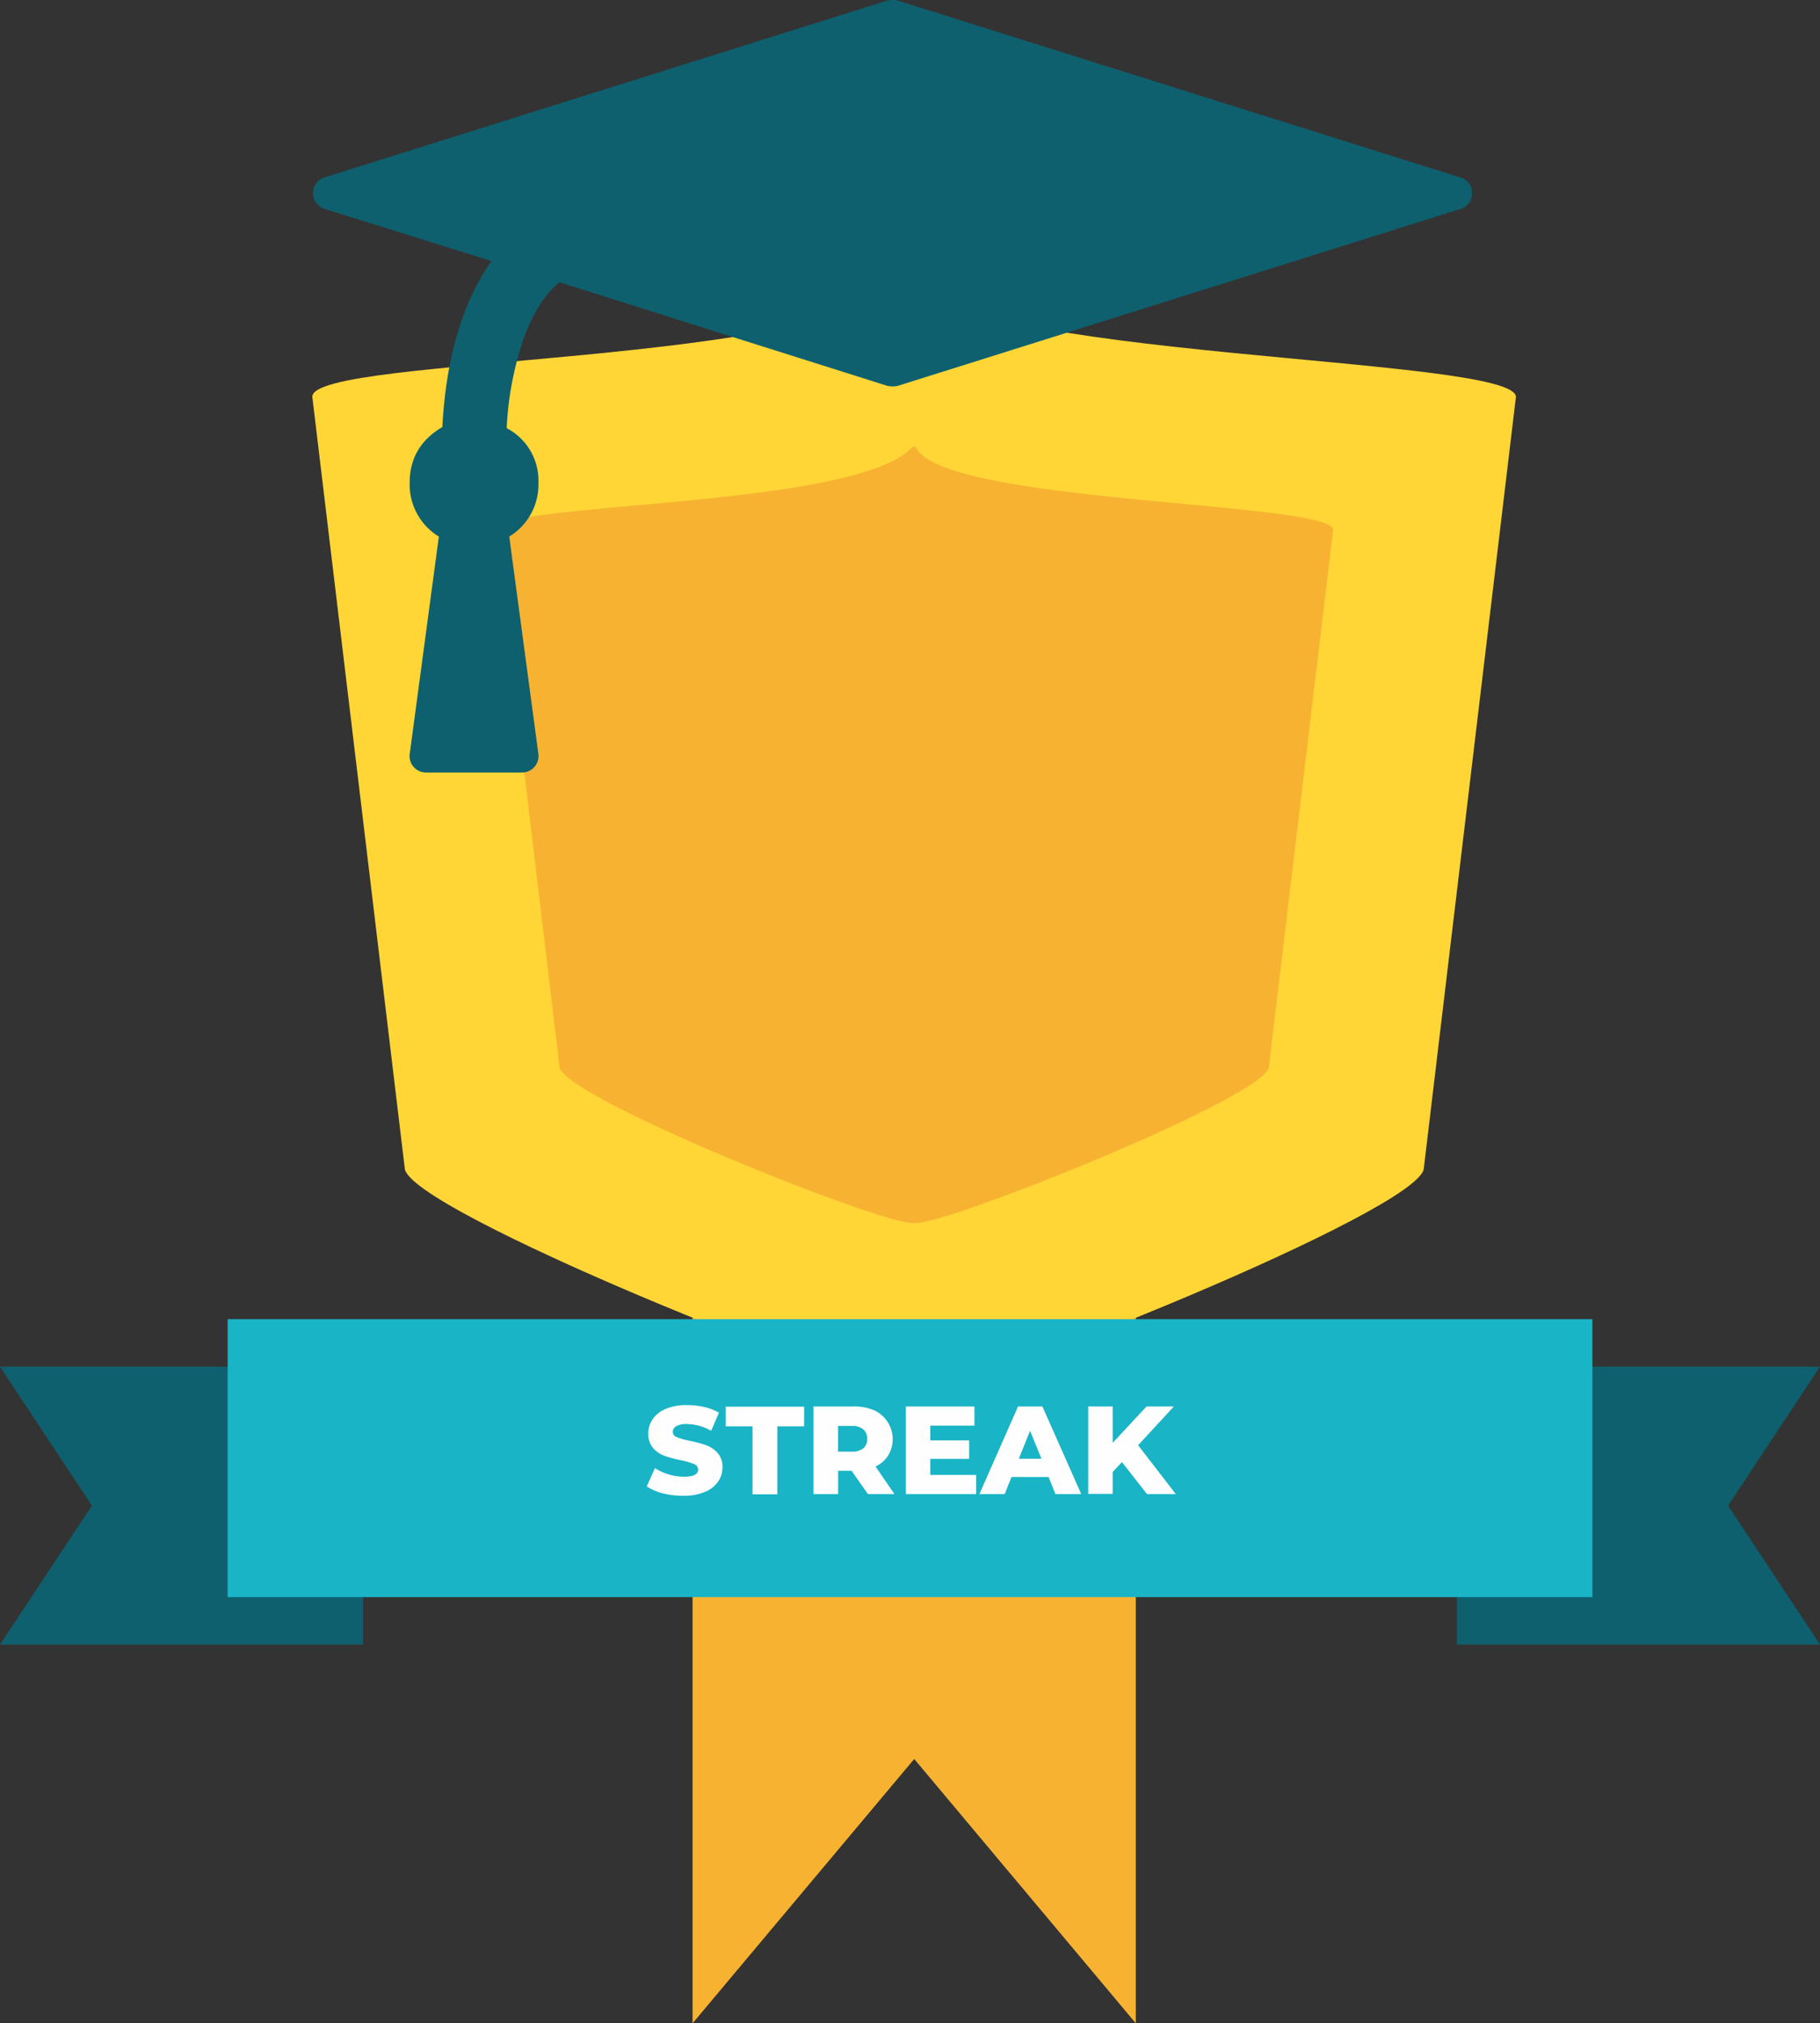 <svg xmlns="http://www.w3.org/2000/svg" viewBox="0 0 407.17 452.52"><rect x="0" y="0" width="407.17" height="452.52" fill="#333333" stroke="none"/><defs><style>.cls-1{fill:#f8b232}.cls-2{fill:#ffd636}.cls-3{fill:#0e606e}.cls-4{fill:#19b4c6}.cls-5{fill:#fffefe}</style></defs><title>medal-top-learner-streak-gold</title><g id="Layer_2" data-name="Layer 2"><g id="Layer_1-2" data-name="Layer 1"><path class="cls-1" d="M204.53 393.4l49.58 59.12V196.51h-99.17v256.01l49.59-59.12z"/><path class="cls-2" d="M318.55 261.19c0 9.25-102.11 50.23-113.51 50.23h-1c-11.4 0-113.5-41-113.5-50.23L69.87 88.73C69.87 79.49 186.47 82 204 62h1c7.23 18.41 134.14 17.54 134.14 26.78z"/><path class="cls-1" d="M283.88 238.54c0 6.44-71.06 35-79 35h-.71c-7.93 0-79-28.52-79-35l-14.36-120c0-6.43 81.15-4.66 93.36-18.64h.71c5 12.81 93.37 12.21 93.37 18.64z"/><path class="cls-3" d="M329.3 43.21a3.44 3.44 0 0 1-2.48 3.49l-126 39.61a5.07 5.07 0 0 1-1.13.11 5 5 0 0 1-1.12-.11l-73.39-23.18q-4.83 3.83-8 12.54a71.6 71.6 0 0 0-3.82 20.09 13.24 13.24 0 0 1 7.1 12.24 13.6 13.6 0 0 1-6.53 12l6.53 48.72a3.67 3.67 0 0 1-3.6 4.05H95.25a3.67 3.67 0 0 1-3.6-4.05L98.18 120a13.6 13.6 0 0 1-6.53-12q0-8.2 7.31-12.49 1.25-23.29 11-37.13L72.53 46.7a3.7 3.7 0 0 1 0-7L198.55.11a5 5 0 0 1 1.12-.11 5.07 5.07 0 0 1 1.13.11l126 39.61a3.43 3.43 0 0 1 2.5 3.49zM20.56 336.74L0 305.65h81.23v62.17H0l20.56-31.08zM386.61 336.74l20.56-31.09h-81.22v62.17h81.22l-20.56-31.08z"/><path class="cls-4" d="M50.93 295.03h305.32v62.17H50.93z"/><path class="cls-5" d="M148.34 334a11.17 11.17 0 0 1-3.64-1.57l1.82-4.08a12.36 12.36 0 0 0 6.47 1.93c2.12 0 3.19-.53 3.19-1.6a1.33 1.33 0 0 0-.91-1.24 16.37 16.37 0 0 0-2.93-.85 27.43 27.43 0 0 1-3.69-1 6.12 6.12 0 0 1-2.55-1.75 4.7 4.7 0 0 1-1.06-3.24 5.57 5.57 0 0 1 1-3.23 6.51 6.51 0 0 1 2.92-2.28 12.05 12.05 0 0 1 4.77-.84 16.8 16.8 0 0 1 3.81.43 11.64 11.64 0 0 1 3.3 1.27l-1.73 4.05a11.34 11.34 0 0 0-5.43-1.51 4.48 4.48 0 0 0-2.4.49 1.45 1.45 0 0 0-.76 1.27 1.26 1.26 0 0 0 .9 1.17 16.32 16.32 0 0 0 2.88.82 25.38 25.38 0 0 1 3.71 1 6.3 6.3 0 0 1 2.54 1.73 4.62 4.62 0 0 1 1.08 3.23 5.5 5.5 0 0 1-1 3.2 6.57 6.57 0 0 1-2.94 2.27 11.82 11.82 0 0 1-4.75.86 18.17 18.17 0 0 1-4.6-.53zM168.35 319h-6v-4.39h17.55V319h-6v15.2h-5.54zM190.51 328.94h-3v5.21H182v-19.59h9a11.14 11.14 0 0 1 4.62.88 7.11 7.11 0 0 1 3.09 10.07 6.7 6.7 0 0 1-2.84 2.48l4.23 6.16h-5.93zm2.63-9.26a3.78 3.78 0 0 0-2.57-.76h-3.08v5.74h3.08a3.88 3.88 0 0 0 2.57-.74 2.63 2.63 0 0 0 .87-2.11 2.66 2.66 0 0 0-.87-2.13zM218.38 329.87v4.28h-15.72v-19.59H218v4.28h-9.88v3.3h8.7v4.14h-8.7v3.59zM234.59 330.34h-8.29l-1.54 3.81h-5.65l8.65-19.59h5.45l8.68 19.59h-5.77zm-1.59-4.09l-2.56-6.25-2.51 6.26zM251 327l-2.07 2.21v4.9h-5.48v-19.55h5.48v8.14l7.58-8.14h6.11l-8 8.67 8.43 10.92h-6.44z"/></g></g></svg>